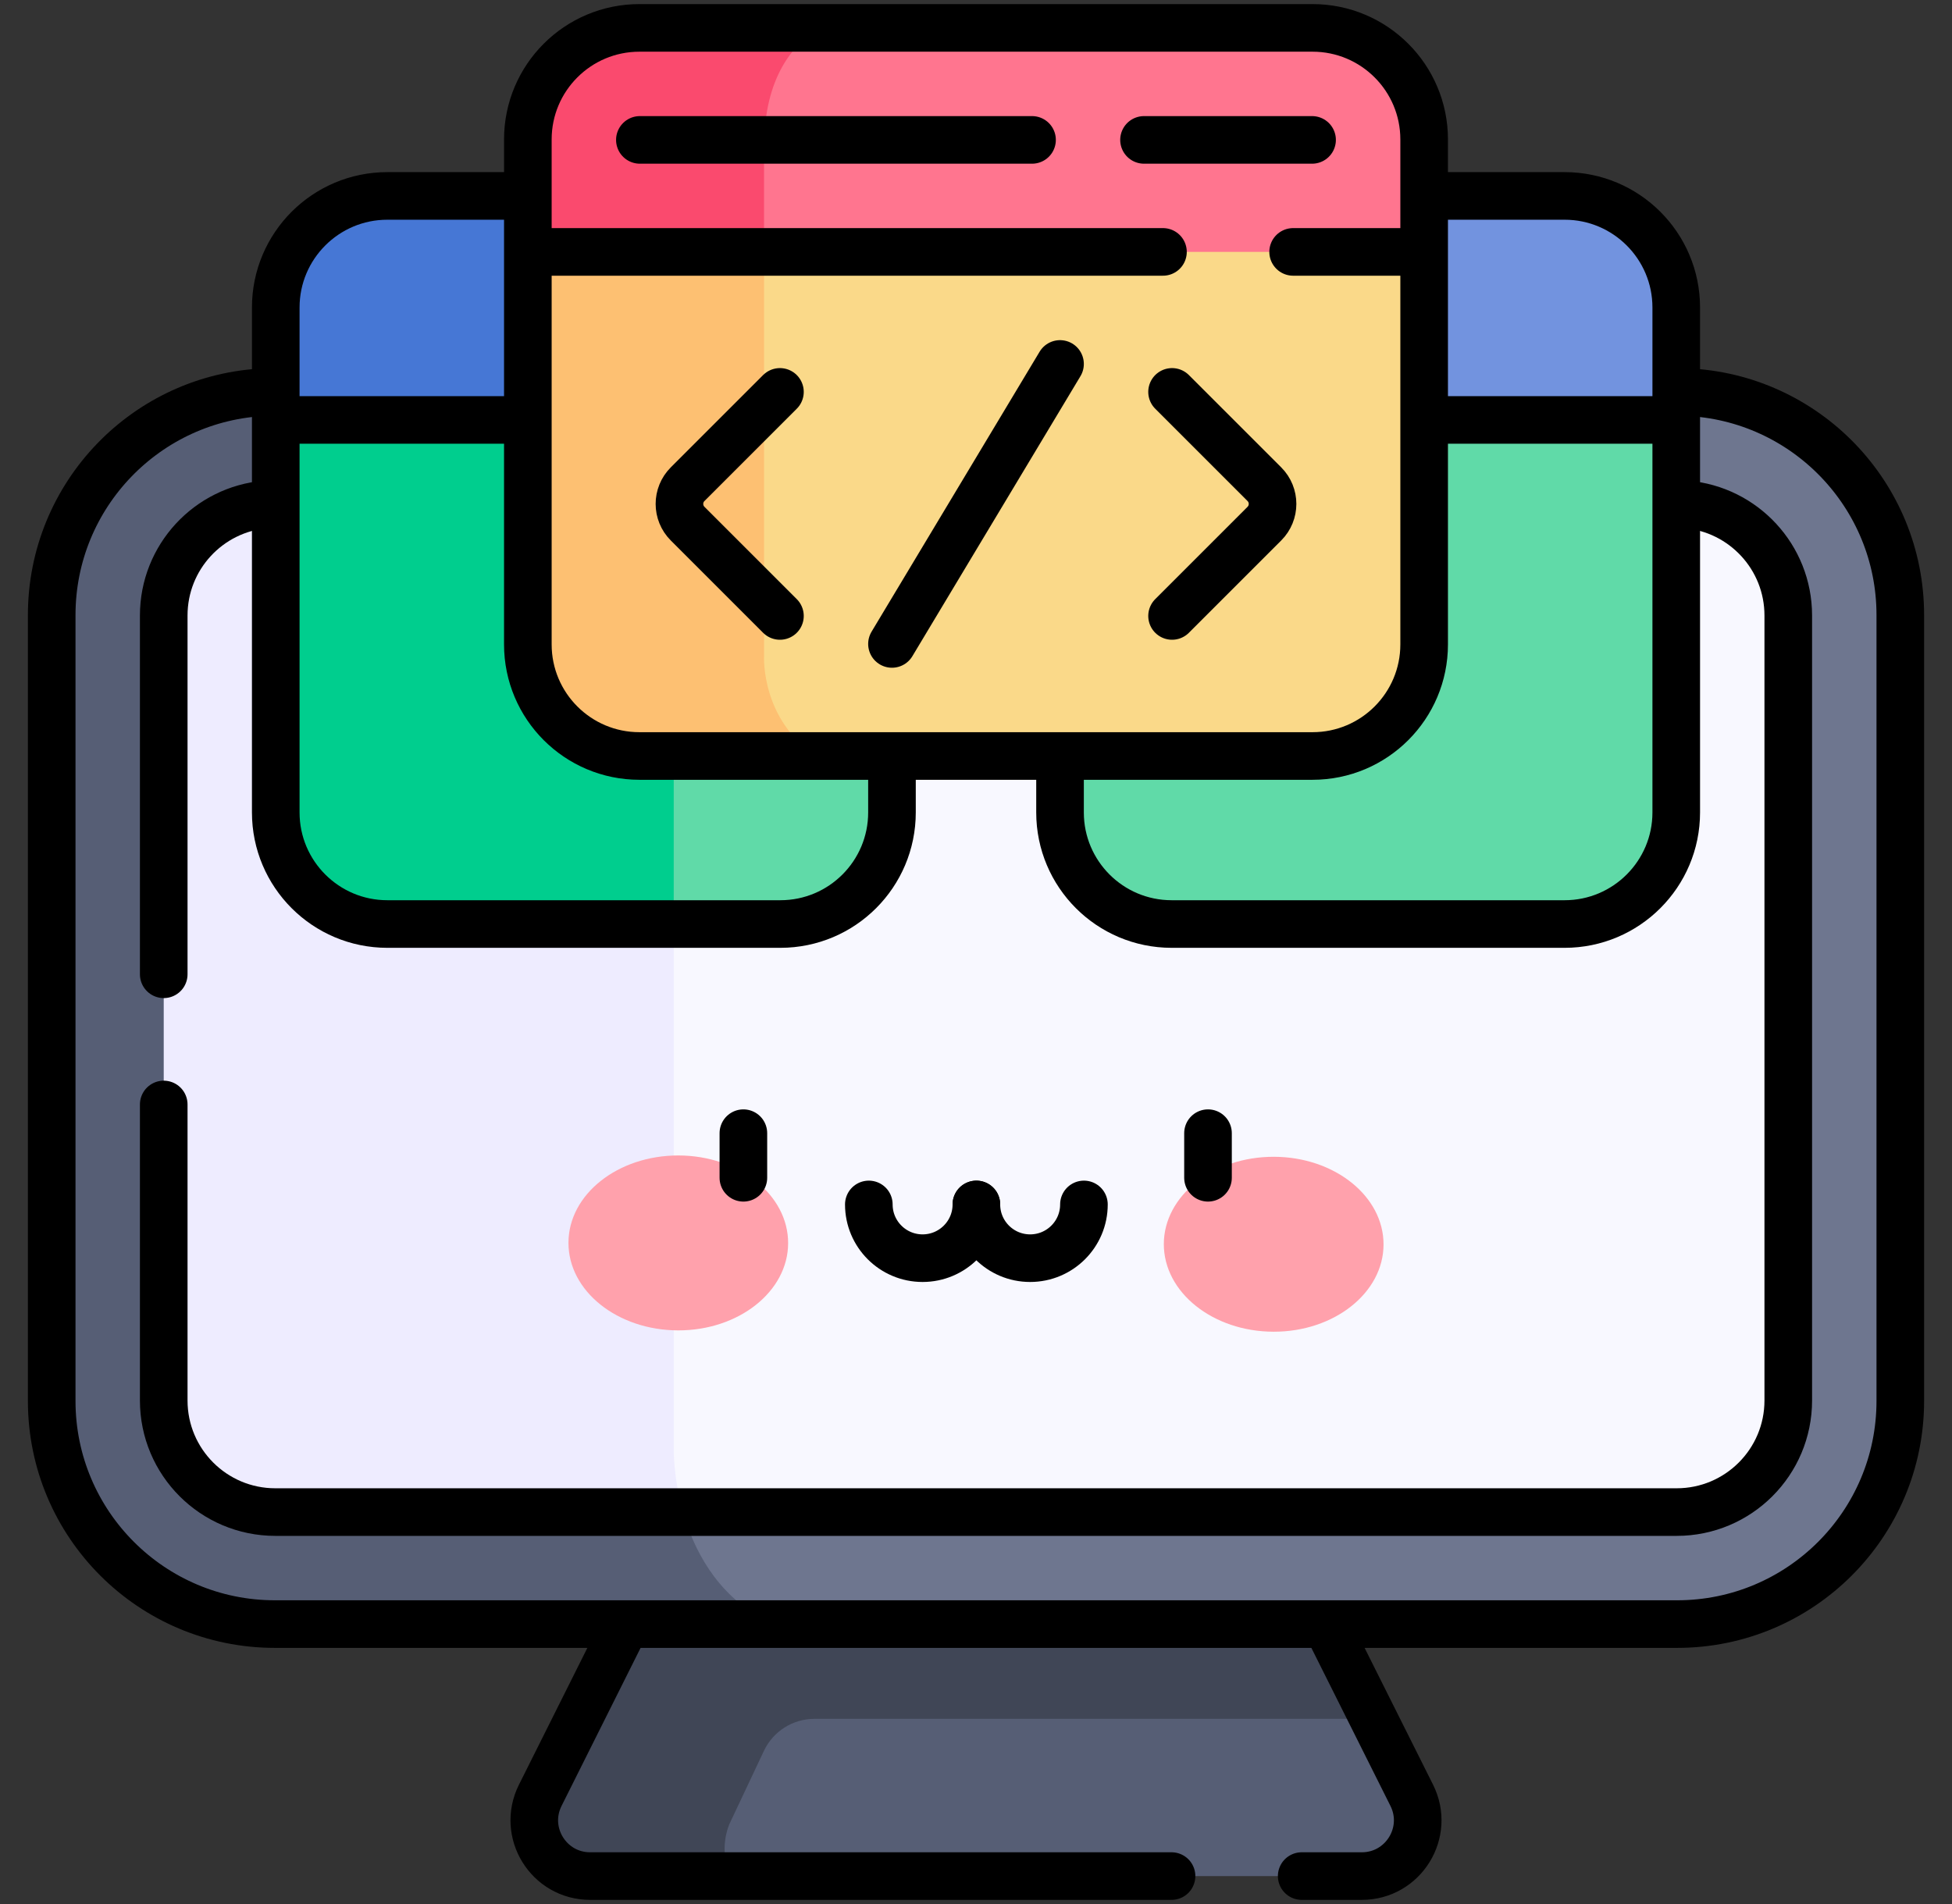 <?xml version="1.0" encoding="UTF-8"?> <svg xmlns="http://www.w3.org/2000/svg" width="41" height="40" viewBox="0 0 41 40" fill="none"><rect x="0" y="0" width="41" height="40" fill="#333333" stroke="none"/><g clip-path="url(#clip0_7169_13783)"><path d="M28.605 39.414H12.395C11.524 39.414 10.958 38.497 11.347 37.718L14.029 32.355H26.971L28.849 36.11L29.654 37.718C30.043 38.497 29.476 39.414 28.605 39.414Z" fill="#565E75"></path><path d="M28.849 36.11H17.105C16.652 36.11 16.239 36.372 16.045 36.783L15.321 38.319C15.321 38.319 15.062 38.89 15.371 39.414H12.395C11.524 39.414 10.958 38.497 11.347 37.718L14.029 32.355H26.971L28.849 36.11Z" fill="#404656"></path><path d="M39.914 12.921V29.431C39.914 32.02 37.815 34.119 35.226 34.119H16.24L14.121 33.72L13.146 34.119H5.774C3.185 34.119 1.086 32.02 1.086 29.431V12.921C1.086 10.332 3.185 8.233 5.774 8.233H35.226C37.815 8.233 39.914 10.332 39.914 12.921Z" fill="#6E768F"></path><path d="M16.24 34.119H5.774C3.185 34.119 1.086 32.02 1.086 29.431V12.921C1.086 10.332 3.185 8.233 5.774 8.233H14.151V30.433C14.151 30.433 14.091 33.139 16.24 34.119Z" fill="#565E75"></path><path d="M37.56 12.931V29.422C37.56 30.717 36.511 31.766 35.217 31.766H14.347L5.792 29.64V10.587H35.217C36.511 10.587 37.56 11.636 37.56 12.931Z" fill="#F8F8FF"></path><path d="M14.347 31.766H5.783C4.489 31.766 3.439 30.717 3.439 29.422V12.931C3.439 11.636 4.489 10.587 5.783 10.587H14.151V30.433C14.151 30.433 14.138 31.031 14.347 31.766Z" fill="#EEECFF"></path><path d="M35.208 6.46V8.822L28.736 10.463L22.265 8.822V6.46C22.265 5.166 23.314 4.116 24.609 4.116H32.864C34.157 4.116 35.208 5.166 35.208 6.46Z" fill="#7293DF"></path><path d="M35.208 8.822V17.068C35.208 18.362 34.157 19.412 32.864 19.412H24.609C23.314 19.412 22.265 18.362 22.265 17.068V8.822H35.208Z" fill="#60DAA8"></path><path d="M18.735 6.46V8.822L11.94 10.463L5.792 8.822V6.46C5.792 5.166 6.842 4.116 8.136 4.116H16.391C17.686 4.116 18.735 5.166 18.735 6.46Z" fill="#4677D5"></path><path d="M18.735 8.822V17.068C18.735 18.362 17.686 19.412 16.391 19.412H14.151L10.111 14.115L11.087 8.822H18.735Z" fill="#60DAA8"></path><path d="M14.151 8.822V19.412H8.136C6.842 19.412 5.792 18.362 5.792 17.068V8.822H14.151Z" fill="#00CE8E"></path><path d="M29.913 2.93V5.292L20.326 5.604L16.048 5.46L11.087 5.292L11.454 4.565L11.087 4.116V2.93C11.087 1.635 12.136 0.586 13.431 0.586H27.569C28.863 0.586 29.913 1.635 29.913 2.93Z" fill="#FF758F"></path><path d="M17.215 0.586C16.675 0.91 16.048 1.608 16.048 3.096V5.46L11.087 5.292V2.93C11.087 1.635 12.136 0.586 13.431 0.586H17.215Z" fill="#FA4A6E"></path><path d="M29.913 5.292V13.537C29.913 14.832 28.864 15.882 27.569 15.882H17.144L13.091 14.911L16.048 5.292H29.913Z" fill="#FAD989"></path><path d="M17.144 15.882H13.431C12.136 15.882 11.087 14.832 11.087 13.537V5.292H16.048V13.794C16.048 13.794 15.984 15.121 17.144 15.882Z" fill="#FDC072"></path><path d="M16.554 26.117C16.552 27.131 15.517 27.952 14.243 27.949C12.968 27.946 11.937 27.122 11.94 26.107C11.942 25.092 12.976 24.272 14.251 24.274C15.525 24.277 16.556 25.102 16.554 26.117Z" fill="#FFA1AC"></path><path d="M29.06 26.145C29.062 25.13 28.031 24.305 26.757 24.302C25.483 24.299 24.448 25.12 24.445 26.134C24.443 27.149 25.474 27.974 26.749 27.977C28.023 27.98 29.058 27.159 29.06 26.145Z" fill="#FFA1AC"></path><path d="M13.068 34.275L11.347 37.717C10.958 38.497 11.524 39.413 12.395 39.413H24.607" stroke="black" stroke-miterlimit="10" stroke-linecap="round" stroke-linejoin="round"></path><path d="M27.931 34.275L29.653 37.717C30.042 38.497 29.475 39.413 28.604 39.413H27.341" stroke="black" stroke-miterlimit="10" stroke-linecap="round" stroke-linejoin="round"></path><path d="M35.42 8.238C37.919 8.34 39.914 10.397 39.914 12.922V29.431C39.914 32.02 37.815 34.119 35.226 34.119H5.774C3.185 34.119 1.086 32.02 1.086 29.431V12.922C1.086 10.397 3.081 8.34 5.579 8.238" stroke="black" stroke-miterlimit="10" stroke-linecap="round" stroke-linejoin="round"></path><path d="M3.439 20.468V12.931C3.439 11.705 4.38 10.7 5.58 10.597" stroke="black" stroke-miterlimit="10" stroke-linecap="round" stroke-linejoin="round"></path><path d="M35.42 10.597C36.62 10.7 37.561 11.705 37.561 12.931V29.422C37.561 30.717 36.511 31.766 35.217 31.766H5.783C4.489 31.766 3.439 30.717 3.439 29.422V23.203" stroke="black" stroke-miterlimit="10" stroke-linecap="round" stroke-linejoin="round"></path><path d="M30.073 4.116H32.864C34.157 4.116 35.208 5.166 35.208 6.46V17.068C35.208 18.362 34.157 19.412 32.864 19.412H24.609C23.314 19.412 22.265 18.362 22.265 17.068V16.013" stroke="black" stroke-miterlimit="10" stroke-linecap="round" stroke-linejoin="round"></path><path d="M30.014 8.822H35.061" stroke="black" stroke-miterlimit="10" stroke-linecap="round" stroke-linejoin="round"></path><path d="M18.735 16.013V17.068C18.735 18.362 17.686 19.412 16.391 19.412H8.136C6.842 19.412 5.792 18.362 5.792 17.068V6.46C5.792 5.166 6.842 4.116 8.136 4.116H10.926" stroke="black" stroke-miterlimit="10" stroke-linecap="round" stroke-linejoin="round"></path><path d="M5.937 8.822H10.942" stroke="black" stroke-miterlimit="10" stroke-linecap="round" stroke-linejoin="round"></path><path d="M27.569 15.882H13.431C12.136 15.882 11.087 14.832 11.087 13.538V2.93C11.087 1.635 12.136 0.586 13.431 0.586H27.569C28.863 0.586 29.913 1.635 29.913 2.93V13.538C29.913 14.832 28.863 15.882 27.569 15.882Z" stroke="black" stroke-miterlimit="10" stroke-linecap="round" stroke-linejoin="round"></path><path d="M16.382 8.233L14.443 10.172C14.214 10.401 14.214 10.772 14.443 11.001L16.382 12.94" stroke="black" stroke-miterlimit="10" stroke-linecap="round" stroke-linejoin="round"></path><path d="M24.618 8.233L26.557 10.172C26.786 10.401 26.786 10.772 26.557 11.001L24.618 12.94" stroke="black" stroke-miterlimit="10" stroke-linecap="round" stroke-linejoin="round"></path><path d="M22.265 7.646L18.735 13.528" stroke="black" stroke-miterlimit="10" stroke-linecap="round" stroke-linejoin="round"></path><path d="M29.728 5.292H27.161" stroke="black" stroke-miterlimit="10" stroke-linecap="round" stroke-linejoin="round"></path><path d="M24.427 5.292H11.271" stroke="black" stroke-miterlimit="10" stroke-linecap="round" stroke-linejoin="round"></path><path d="M13.44 2.939H21.677" stroke="black" stroke-miterlimit="10" stroke-linecap="round" stroke-linejoin="round"></path><path d="M24.029 2.939H27.559" stroke="black" stroke-miterlimit="10" stroke-linecap="round" stroke-linejoin="round"></path><path d="M15.614 23.806V24.743" stroke="black" stroke-miterlimit="10" stroke-linecap="round" stroke-linejoin="round"></path><path d="M25.373 23.806V24.743" stroke="black" stroke-miterlimit="10" stroke-linecap="round" stroke-linejoin="round"></path><path d="M20.508 25.303C20.508 25.927 20.002 26.432 19.378 26.432C18.755 26.432 18.249 25.927 18.249 25.303" stroke="black" stroke-miterlimit="10" stroke-linecap="round"></path><path d="M22.767 25.303C22.767 25.927 22.261 26.432 21.637 26.432C21.014 26.432 20.508 25.927 20.508 25.303" stroke="black" stroke-miterlimit="10" stroke-linecap="round"></path></g><defs><clipPath id="clip0_7169_13783"><rect width="40" height="40" fill="white" transform="translate(0.5)"></rect></clipPath></defs></svg> 